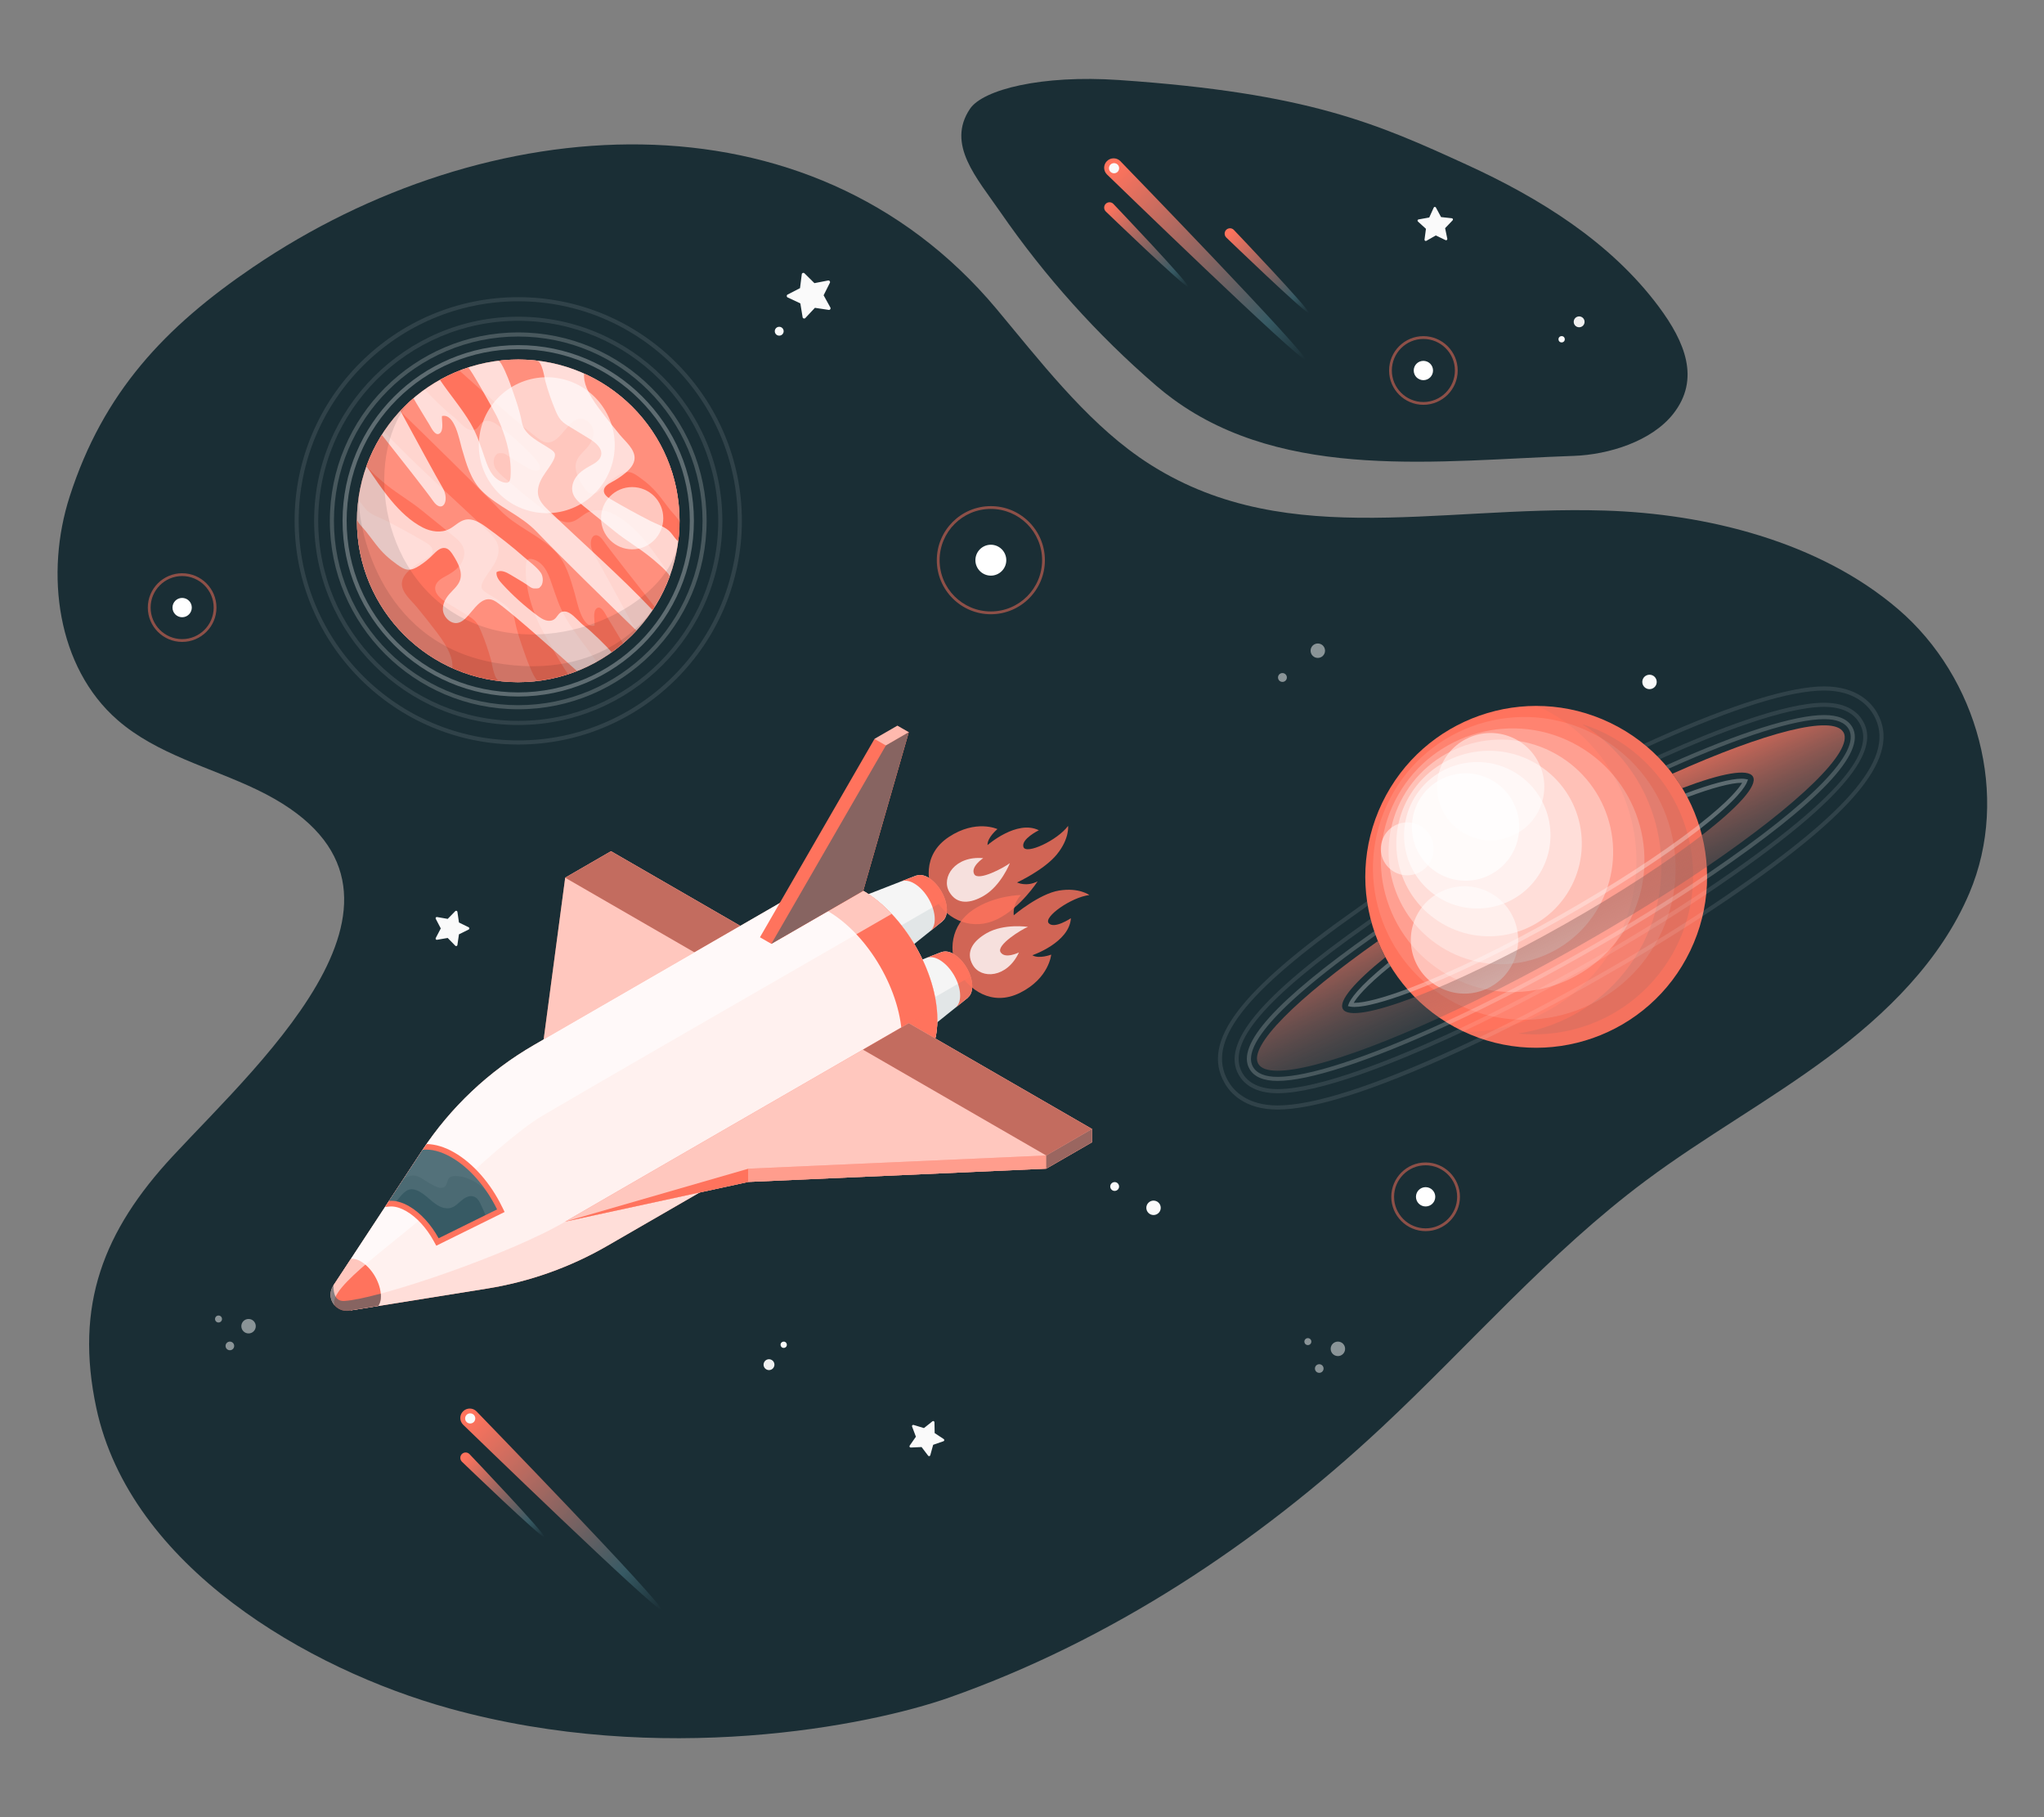 <?xml version="1.0" encoding="UTF-8"?>
<svg id="Layer_2" data-name="Layer 2" xmlns="http://www.w3.org/2000/svg" xmlns:xlink="http://www.w3.org/1999/xlink" viewBox="0 0 540 480">
  <rect x="0" y="0" width="540" height="480" fill="#808080" stroke="none"/>
  <defs>
    <style>
      .cls-1, .cls-2, .cls-3, .cls-4, .cls-5, .cls-6, .cls-7, .cls-8, .cls-9, .cls-10, .cls-11, .cls-12, .cls-13, .cls-14, .cls-15, .cls-16, .cls-17, .cls-18, .cls-19, .cls-20, .cls-21, .cls-22, .cls-23, .cls-24, .cls-25, .cls-26, .cls-27, .cls-28, .cls-29, .cls-30, .cls-31, .cls-32, .cls-33, .cls-34, .cls-35, .cls-36, .cls-37, .cls-38, .cls-39 {
        stroke-width: 0px;
      }

      .cls-1, .cls-4, .cls-14, .cls-16, .cls-17, .cls-29 {
        fill: #375a64;
      }

      .cls-1, .cls-40, .cls-24, .cls-36 {
        opacity: .1;
      }

      .cls-2, .cls-26, .cls-30, .cls-32 {
        fill: #ff735d;
      }

      .cls-41, .cls-8, .cls-17, .cls-30 {
        opacity: .5;
      }

      .cls-3 {
        fill: url(#Degradado_sin_nombre_15-2);
      }

      .cls-5 {
        fill: #e1e1e1;
      }

      .cls-6, .cls-7, .cls-8, .cls-9, .cls-18, .cls-21, .cls-23, .cls-24, .cls-25, .cls-27, .cls-31, .cls-33, .cls-35, .cls-37, .cls-38, .cls-39 {
        fill: #fff;
      }

      .cls-6, .cls-16 {
        opacity: .05;
      }

      .cls-7 {
        opacity: .9;
      }

      .cls-42, .cls-35 {
        opacity: .2;
      }

      .cls-9, .cls-26 {
        opacity: .8;
      }

      .cls-10 {
        fill: #f5f5f5;
      }

      .cls-11 {
        fill: #f0f0f0;
      }

      .cls-12 {
        fill: url(#Degradado_sin_nombre_15-5);
      }

      .cls-13 {
        fill: none;
      }

      .cls-14, .cls-43, .cls-37 {
        opacity: .3;
      }

      .cls-15 {
        fill: #1a2e35;
      }

      .cls-19 {
        fill: url(#Degradado_sin_nombre_15);
      }

      .cls-20 {
        fill: url(#Degradado_sin_nombre_7);
      }

      .cls-21, .cls-29 {
        opacity: .6;
      }

      .cls-22 {
        fill: #fafafa;
      }

      .cls-23 {
        opacity: .23;
      }

      .cls-25 {
        opacity: .7;
      }

      .cls-27 {
        opacity: .58;
      }

      .cls-28 {
        fill: url(#Degradado_sin_nombre_15-4);
      }

      .cls-31 {
        opacity: .47;
      }

      .cls-32 {
        opacity: .15;
      }

      .cls-33 {
        opacity: .12;
      }

      .cls-34 {
        fill: url(#Degradado_sin_nombre_15-3);
      }

      .cls-38 {
        opacity: 0;
      }

      .cls-39 {
        opacity: .35;
      }
    </style>
    <linearGradient id="Degradado_sin_nombre_7" data-name="Degradado sin nombre 7" x1="2408.52" y1="-3822.53" x2="2449.17" y2="-3865.85" gradientTransform="translate(3077.39 3926.7) rotate(-68.17)" gradientUnits="userSpaceOnUse">
      <stop offset="0" stop-color="#375a64" stop-opacity="0"/>
      <stop offset=".26" stop-color="#686062" stop-opacity=".25"/>
      <stop offset=".86" stop-color="#e26f5d" stop-opacity=".86"/>
      <stop offset="1" stop-color="#ff735d"/>
    </linearGradient>
    <linearGradient id="Degradado_sin_nombre_15" data-name="Degradado sin nombre 15" x1="124.14" y1="374.59" x2="174.89" y2="425.34" gradientUnits="userSpaceOnUse">
      <stop offset="0" stop-color="#ff735d"/>
      <stop offset=".8" stop-color="#375a64"/>
      <stop offset="1" stop-color="#375a64" stop-opacity="0"/>
    </linearGradient>
    <linearGradient id="Degradado_sin_nombre_15-2" data-name="Degradado sin nombre 15" x1="122.78" y1="384.83" x2="143.99" y2="406.04" xlink:href="#Degradado_sin_nombre_15"/>
    <linearGradient id="Degradado_sin_nombre_15-3" data-name="Degradado sin nombre 15" x1="294.24" y1="44.35" x2="344.98" y2="95.09" xlink:href="#Degradado_sin_nombre_15"/>
    <linearGradient id="Degradado_sin_nombre_15-4" data-name="Degradado sin nombre 15" x1="324.71" y1="61.46" x2="345.92" y2="82.67" xlink:href="#Degradado_sin_nombre_15"/>
    <linearGradient id="Degradado_sin_nombre_15-5" data-name="Degradado sin nombre 15" x1="292.87" y1="54.59" x2="314.09" y2="75.8" xlink:href="#Degradado_sin_nombre_15"/>
  </defs>
  <g id="Layer_2-2" data-name="Layer 2">
    <g>
      <g>
        <g id="Space">
          <path id="Space-2" data-name="Space" class="cls-15" d="m300.81,120.65c-14.39-10.03-26.54-25.89-37.51-39.01-49.67-59.37-134.9-52.9-196.49-11.05-23.19,15.75-39.51,32.95-48.4,60.55-6.54,20.3-3.42,45.05,12.65,59.06,10.4,9.06,24.41,12.43,36.84,18.4,52.77,25.35,1.57,71.11-22.29,96.82-18.25,19.66-25.98,39.32-20.16,66.51,8.95,41.77,55.82,68.97,93.33,79.36,55.83,15.47,110.81,4.58,132.05-2.91,42.66-15.05,81.32-40.61,114.25-71.39,23.25-21.73,44.19-46.11,69.71-65.13,15.51-11.56,32.51-20.99,48.04-32.52,15.53-11.52,29.89-25.61,37.45-43.42,10.89-25.66,2.17-57.01-18.77-74.97-20.94-17.97-50.84-25.28-77.6-26.09-45.16-1.36-86.72,11.16-123.11-14.2Z"/>
          <path class="cls-15" d="m309.9,105.41c29.82,21.85,70.63,16.21,105.86,15.01,9.23-.32,20.58-3.85,26.29-11.11,7.2-9.16,3.12-18.98-3.84-28.32-12.69-17.03-31.46-28.69-50.77-37.51-23.62-10.8-41.63-18.91-91.78-22.34-20.55-1.41-35.99,2.53-39.4,7.6-6.32,9.41,1.79,18.24,8.08,27.36,11.68,16.91,25.52,32.33,41.08,45.75,1.46,1.26,2.95,2.44,4.48,3.56Z"/>
        </g>
        <g id="Planet">
          <g id="Rings">
            <path class="cls-37" d="m136.91,183.98c-25.59,0-46.41-20.82-46.41-46.41s20.82-46.41,46.41-46.41,46.41,20.82,46.41,46.41-20.82,46.41-46.41,46.41Zm0-91.74c-24.99,0-45.33,20.33-45.33,45.33s20.33,45.33,45.33,45.33,45.33-20.33,45.33-45.33-20.33-45.33-45.33-45.33Z"/>
            <path class="cls-35" d="m136.91,187.35c-27.44,0-49.77-22.33-49.77-49.77s22.33-49.77,49.77-49.77,49.77,22.33,49.77,49.77-22.33,49.77-49.77,49.77Zm0-98.46c-26.85,0-48.69,21.84-48.69,48.69s21.84,48.69,48.69,48.69,48.69-21.84,48.69-48.69-21.84-48.69-48.69-48.69Z"/>
            <path class="cls-24" d="m136.91,191.5c-29.73,0-53.92-24.19-53.92-53.92s24.19-53.92,53.92-53.92,53.92,24.19,53.92,53.92-24.19,53.92-53.92,53.92Zm0-106.76c-29.14,0-52.84,23.7-52.84,52.84s23.7,52.84,52.84,52.84,52.84-23.7,52.84-52.84-23.7-52.84-52.84-52.84Z"/>
            <path class="cls-24" d="m136.91,196.66c-32.58,0-59.08-26.5-59.08-59.08s26.5-59.08,59.08-59.08,59.08,26.5,59.08,59.08-26.5,59.08-59.08,59.08Zm0-117.08c-31.98,0-58,26.02-58,58s26.02,58,58,58,58-26.02,58-58-26.02-58-58-58Z"/>
          </g>
          <g id="Planet-2" data-name="Planet">
            <circle class="cls-2" cx="136.91" cy="137.58" r="42.61"/>
            <circle class="cls-25" cx="136.91" cy="137.58" r="42.61"/>
            <g>
              <path class="cls-2" d="m132.15,112c-.3-.73-.62-1.44-.96-2.13-.6-1.24-7.11-12.93-7.53-12.79-2.6.85-5.09,1.94-7.44,3.25,2.59,3.85,5.84,7.61,8.15,11.58,1.7,2.92,2.71,6.18,3.81,9.37.47,1.36.97,2.73,1.81,3.9.84,1.17,2.08,2.13,3.5,2.32.23.03.47.04.69-.05.51-.21.64-.86.69-1.41.35-4.64-.89-9.64-2.72-14.03Z"/>
              <path class="cls-2" d="m168.13,166.57c-7.22-7.02-20.65-20.14-26.31-26.07-4.28-4.49-10.2-6.53-14.52-10.83-2.96-2.95-4.12-7.2-5.29-11.21-.66-2.25-1.87-9.37-5.25-8.56-.11,1.16.59,3.84-.66,4.63-1.13.71-2.19-1.56-2.6-2.25-.34-.58-4.32-7.05-4.25-7.11-1.22,1.04-2.38,2.15-3.48,3.33,3.75,6.92,9.78,18.02,11.15,20.31,2.02,3.38-.01,7.12-2.52,3.49-1.56-2.26-8.51-11.1-13.54-17.45-1.63,2.59-3,5.35-4.05,8.28,3.95,5.8,8.46,12.93,14.91,16.23,2.15,1.1,4.81,1.48,6.96.39,1.45-.74,2.61-2.09,4.2-2.46,1.99-.46,3.95.77,5.6,1.96,3.42,2.47,6.76,5.08,9.93,7.87,1.43,1.26,3.39,2.62,4.48,4.2.66.95.78,3.04-.29,3.81,0,.4-1.55.33-1.77.28-.61-.16-1.04-.56-1.56-.91-1.42-.95-2.93-1.79-4.39-2.68-1.13-.69-2.57-1.39-3.7-.69-.15,1.17.67,2.22,1.46,3.08,2.85,3.12,6,5.95,9.41,8.45.65.48,1.32.95,2.1,1.18.77.24,1.67.2,2.31-.28.67-.5.98-1.38,1.7-1.8.67-.39,1.55-.26,2.23.13,1.54.88,2.7,2.56,4.17,3.61,1.43,1.02,6.07,5.55,7.03,6.8,2.37-1.69,4.56-3.61,6.54-5.74Z"/>
              <path class="cls-2" d="m136.91,180.19c5.48,0,10.72-1.05,15.54-2.93-7.01-6.31-18.14-16.2-21.48-18.36-2.97-1.92-5.03,1.07-6.78,3.1-.85.99-1.86,2.25-3.22,2.53-1.99.41-3.92-1.66-3.97-3.57-.04-1.5.73-2.91,1.71-4.04,1-1.15,2.27-2.15,2.79-3.59.8-2.24-.51-4.64-1.78-6.66-.51-.81-1.11-1.69-2.04-1.89-1.29-.28-2.4.84-3.33,1.78-1.11,1.12-2.34,2.11-3.67,2.94-.85.53-1.79,1.02-2.79.98-1.09-.04-2.05-.71-2.94-1.34-2.34-1.67-3.88-3.09-5.63-5.34-.87-1.12-1.73-2.24-2.59-3.38-.48-.63-2.41-2.5-2.41-3.25,0,.14-.01.28-.01.42,0,23.53,19.08,42.61,42.61,42.61Z"/>
              <path class="cls-2" d="m154.31,98.68c-.2,2.3.79,5.03,4.07,9.39,1.72,2.29,3.52,4.52,5.33,6.73,1.42,1.73,3.97,3.77,3.94,6.19-.02,1.61-1.22,2.94-2.46,3.97-1.07.88-2.22,1.65-3.44,2.3-1,.54-2.2,1.22-2.22,2.35-.02,1.05.99,1.77,1.9,2.3,3.43,2.01,6.92,3.92,10.46,5.73,1.54.79,3.56,1.41,4.85,2.57.9.81,1.45,1.96,2.4,2.75.37-1.73.39-3.62.39-5.39,0-17.33-10.36-32.24-25.21-38.89Z"/>
              <path class="cls-2" d="m154.07,124.19c.53-.39,1.1-.73,1.67-1.04,1.26-.69,2.73-1.44,3.06-2.84.44-1.88-1.45-3.42-3.1-4.42-1.72-1.05-3.43-2.09-5.15-3.14-.83-.51-1.67-1.02-2.32-1.74-.69-.77-1.12-1.73-1.52-2.68-1.04-2.49-1.93-5.06-2.64-7.66-.26-.96-.8-5.24-2.27-5.41-1.61-.18-3.24-.29-4.89-.29-1.79,0-3.55.12-5.28.34.86-.05,2.83,5.14,3.11,5.92,1.19,3.39,2.49,6.83,3.15,10.4.64,3.47,4.96,5.21,7.69,7.11.39.27.79.56.96,1,.2.53,0,1.12-.24,1.63-.76,1.62-1.95,2.98-2.88,4.51-.93,1.52-1.61,3.34-1.2,5.08.39,1.61,1.64,2.85,2.84,4,9.1,8.71,18.71,17.09,27.33,26.2,1.82-2.74,3.34-5.69,4.49-8.83.31-.84-4.66-4.84-5.31-5.36-2.92-2.33-6.22-4.23-9.15-6.61-2.73-2.21-5.46-4.42-8.19-6.63-1.22-.99-2.5-2.07-2.93-3.57-.41-1.44.06-3.03.95-4.23.5-.68,1.13-1.24,1.81-1.74Z"/>
            </g>
            <g class="cls-42">
              <g>
                <path class="cls-18" d="m141.68,163.15c.3.73.62,1.44.96,2.13.6,1.24,7.11,12.93,7.53,12.79,2.6-.85,5.09-1.94,7.44-3.25-2.59-3.85-5.84-7.61-8.15-11.58-1.7-2.92-2.71-6.18-3.81-9.37-.47-1.36-.97-2.73-1.81-3.9s-2.08-2.13-3.5-2.32c-.23-.03-.47-.04-.69.05-.51.21-.64.86-.69,1.41-.35,4.64.89,9.64,2.72,14.03Z"/>
                <path class="cls-18" d="m105.7,108.58c7.22,7.02,20.65,20.14,26.31,26.07,4.28,4.49,10.2,6.53,14.52,10.83,2.96,2.95,4.12,7.2,5.29,11.21.66,2.25,1.87,9.37,5.25,8.56.11-1.16-.59-3.84.66-4.63,1.13-.71,2.19,1.56,2.6,2.25.34.58,4.32,7.05,4.25,7.11,1.22-1.04,2.38-2.15,3.48-3.33-3.75-6.92-9.78-18.02-11.15-20.31-2.02-3.38.01-7.12,2.52-3.49,1.56,2.26,8.51,11.1,13.54,17.45,1.63-2.59,3-5.35,4.05-8.28-3.95-5.8-8.46-12.93-14.91-16.23-2.15-1.1-4.81-1.48-6.96-.39-1.45.74-2.61,2.09-4.2,2.46-1.99.46-3.95-.77-5.6-1.96-3.42-2.47-6.76-5.08-9.93-7.87-1.43-1.26-3.39-2.62-4.48-4.2-.66-.95-.78-3.04.29-3.81,0-.4,1.55-.33,1.77-.28.61.16,1.04.56,1.56.91,1.42.95,2.93,1.79,4.39,2.68,1.13.69,2.57,1.39,3.7.69.15-1.17-.67-2.22-1.46-3.08-2.85-3.12-6-5.95-9.41-8.45-.65-.48-1.32-.95-2.1-1.18-.77-.24-1.67-.2-2.31.28-.67.5-.98,1.38-1.7,1.8-.67.39-1.55.26-2.23-.13-1.54-.88-2.7-2.56-4.17-3.61-1.43-1.02-6.07-5.55-7.03-6.8-2.37,1.69-4.56,3.61-6.54,5.74Z"/>
                <path class="cls-18" d="m136.91,94.97c-5.48,0-10.72,1.05-15.54,2.93,7.01,6.31,18.14,16.2,21.48,18.36,2.97,1.92,5.03-1.07,6.78-3.1.85-.99,1.86-2.25,3.22-2.53,1.99-.41,3.92,1.66,3.97,3.57.04,1.5-.73,2.91-1.71,4.04-1,1.15-2.27,2.15-2.79,3.59-.8,2.24.51,4.64,1.78,6.66.51.81,1.11,1.69,2.04,1.89,1.29.28,2.4-.84,3.33-1.78,1.11-1.12,2.34-2.11,3.67-2.94.85-.53,1.79-1.02,2.79-.98,1.09.04,2.05.71,2.94,1.34,2.34,1.67,3.88,3.09,5.63,5.34.87,1.12,1.73,2.24,2.59,3.38.48.63,2.41,2.5,2.41,3.25,0-.14.01-.28.01-.42,0-23.53-19.08-42.61-42.61-42.61Z"/>
                <path class="cls-18" d="m119.51,176.47c.2-2.3-.79-5.03-4.07-9.39-1.72-2.29-3.52-4.52-5.33-6.73-1.42-1.73-3.97-3.77-3.94-6.19.02-1.61,1.22-2.94,2.46-3.97,1.07-.88,2.22-1.65,3.44-2.3,1-.54,2.2-1.22,2.22-2.35.02-1.05-.99-1.77-1.9-2.3-3.43-2.01-6.92-3.92-10.46-5.73-1.54-.79-3.56-1.41-4.85-2.57-.9-.81-1.45-1.96-2.4-2.75-.37,1.73-.39,3.62-.39,5.39,0,17.33,10.36,32.24,25.21,38.89Z"/>
                <path class="cls-18" d="m119.76,150.96c-.53.39-1.1.73-1.67,1.04-1.26.69-2.73,1.44-3.06,2.84-.44,1.88,1.45,3.42,3.1,4.42,1.72,1.05,3.43,2.09,5.15,3.14.83.51,1.67,1.02,2.32,1.74.69.77,1.12,1.73,1.52,2.68,1.04,2.49,1.93,5.06,2.64,7.66.26.96.8,5.24,2.27,5.41,1.61.18,3.24.29,4.89.29,1.79,0,3.55-.12,5.27-.34-.86.05-2.83-5.14-3.11-5.92-1.19-3.39-2.49-6.83-3.15-10.4-.64-3.47-4.96-5.21-7.69-7.11-.39-.27-.79-.56-.96-1-.2-.53,0-1.12.24-1.63.76-1.62,1.95-2.98,2.88-4.51.93-1.52,1.61-3.34,1.2-5.08-.39-1.61-1.64-2.85-2.84-4-9.1-8.71-18.71-17.09-27.33-26.2-1.82,2.74-3.34,5.69-4.49,8.83-.31.84,4.66,4.84,5.31,5.36,2.92,2.33,6.22,4.23,9.15,6.61,2.73,2.21,5.46,4.42,8.19,6.63,1.22.99,2.5,2.07,2.93,3.57.41,1.44-.06,3.03-.95,4.23-.5.68-1.13,1.24-1.81,1.74Z"/>
              </g>
            </g>
            <path class="cls-36" d="m179.04,143.98c-3.15,15.74-31.56,30.2-54.33,20.45-24.21-10.37-28.77-43.11-16.92-57.95v-.02c-8.31,7.78-13.5,18.84-13.5,31.11,0,23.53,19.08,42.61,42.61,42.61,21.36,0,39.04-15.71,42.13-36.21Z"/>
            <circle class="cls-21" cx="144.45" cy="117.59" r="17.95" transform="translate(5.24 241.34) rotate(-80.78)"/>
            <circle class="cls-21" cx="167.01" cy="136.88" r="8.22"/>
            <path class="cls-36" d="m94.3,137.58c0,23.53,19.08,42.61,42.61,42.61,15.31,0,28.74-8.08,36.25-20.2-.96,1.5-13.01,20.46-42.8,15.01-31.01-5.68-36.05-37.4-35.53-44.09-.34,2.18-.52,4.41-.52,6.68Z"/>
          </g>
        </g>
        <g>
          <g>
            <circle class="cls-2" cx="405.83" cy="231.59" r="45.14" transform="translate(21.45 497.27) rotate(-64.36)"/>
            <g>
              <circle class="cls-38" cx="405.83" cy="231.59" r="45.14" transform="translate(21.45 497.27) rotate(-64.36)"/>
              <circle class="cls-33" cx="402.73" cy="229.4" r="39.98" transform="translate(13.44 480.95) rotate(-62.54)"/>
              <circle class="cls-23" cx="399.62" cy="227.22" r="34.82" transform="translate(4.3 461.84) rotate(-60.31)"/>
              <circle class="cls-39" cx="396.51" cy="225.03" r="29.66" transform="translate(-6.02 439.09) rotate(-57.58)"/>
              <circle class="cls-31" cx="393.4" cy="222.84" r="24.5" transform="translate(-17.4 411.68) rotate(-54.22)"/>
              <circle class="cls-27" cx="390.29" cy="220.65" r="19.34" transform="translate(-29.32 378.59) rotate(-50.11)"/>
              <path class="cls-25" d="m381.92,231.62c-7.27-2.91-10.8-11.16-7.89-18.43,2.91-7.27,11.16-10.8,18.43-7.89,7.27,2.91,10.8,11.16,7.89,18.43-2.91,7.27-11.16,10.8-18.43,7.89Z"/>
            </g>
            <path class="cls-16" d="m447.73,248.38c-9.27,23.14-35.54,34.39-58.68,25.12-.73-.29-1.45-.6-2.15-.93,18.01.11,35.09-10.64,42.19-28.37,8.98-22.41-1.29-47.76-22.97-57.76,5.5.03,11.08,1.08,16.5,3.25,23.14,9.27,34.39,35.54,25.12,58.68Z"/>
            <path class="cls-1" d="m433.04,199.78c17.4,15.29,19.11,41.79,3.83,59.18-9.31,10.59-22.77,15.37-35.79,14.04,10.02-1.5,19.57-6.42,26.77-14.62,16.22-18.46,14.4-46.56-4.06-62.78-1.85-1.62-3.79-3.06-5.81-4.32,5.4,1.7,10.54,4.52,15.06,8.49Z"/>
            <path class="cls-8" d="m381.63,261.44c-7.27-2.91-10.8-11.16-7.89-18.43,2.91-7.27,11.16-10.8,18.43-7.89,7.27,2.91,10.8,11.16,7.89,18.43-2.91,7.27-11.16,10.8-18.43,7.89Z"/>
            <path class="cls-8" d="m388.54,220.96c-7.27-2.91-10.8-11.16-7.89-18.43,2.91-7.27,11.16-10.8,18.43-7.89,7.27,2.91,10.8,11.16,7.89,18.43-2.91,7.27-11.16,10.8-18.43,7.89Z"/>
            <path class="cls-8" d="m369.18,230.71c-3.58-1.44-5.32-5.5-3.89-9.09,1.44-3.58,5.5-5.32,9.09-3.89,3.58,1.44,5.32,5.5,3.89,9.09-1.44,3.58-5.5,5.32-9.09,3.89Z"/>
          </g>
          <g>
            <g class="cls-40">
              <path class="cls-18" d="m495.95,188.35c-1.49-2.64-5.29-7.04-14.03-7.04s-23.98,4.6-44.27,13.69l-2.45,1.1c-.31.13-.64.27-.95.41.31.25.63.5.93.78.15-.06.3-.13.45-.19l2.46-1.11c20.15-9.02,34.9-13.59,43.83-13.59,8.19,0,11.72,4.07,13.09,6.49,6.05,10.67-5.6,24.92-38.94,47.65-1.96,1.34-3.95,2.68-6,4.01-8.88,5.83-18.47,11.68-28.6,17.4-10.38,5.89-20.92,11.41-30.83,16.15-2.21,1.06-4.4,2.09-6.54,3.06-21.53,9.85-37.2,14.84-46.58,14.84-8.2,0-11.72-4.07-13.09-6.49-5.83-10.3,4.11-23.17,34.29-44.43l2.21-1.56c.13-.1.27-.19.4-.29-.08-.39-.13-.78-.18-1.18-.28.19-.56.39-.84.59l-2.2,1.56c-30.76,21.65-40.78,34.94-34.61,45.84,1.48,2.64,5.29,7.04,14.03,7.04,9.54,0,25.37-5.02,47.04-14.94,2.46-1.12,4.98-2.31,7.54-3.54,9.64-4.65,19.85-10,29.91-15.71,9.8-5.55,19.09-11.19,27.73-16.84,2.37-1.54,4.68-3.09,6.94-4.62,33.91-23.12,45.64-37.8,39.26-49.07Z"/>
            </g>
            <g class="cls-40">
              <path class="cls-18" d="m454.25,233.86c-1.16.79-2.32,1.57-3.5,2.36-9.5,6.33-19.86,12.69-30.87,18.93-11.25,6.36-22.67,12.31-33.27,17.29-1.3.62-2.58,1.21-3.85,1.79-14.51,6.63-34.13,14.54-45.23,14.54-6.22,0-9.02-2.64-10.27-4.85-4.68-8.26,5.61-20.66,33.34-40.18l1.48-1.05c.09.37.19.73.3,1.1l-1.16.82c-27.18,19.14-37.37,31.1-33.03,38.77,1.11,1.96,3.63,4.3,9.33,4.3,10.91,0,30.38-7.85,44.79-14.44,1-.46,2.02-.93,3.05-1.42,10.79-5.06,22.48-11.11,33.99-17.62,11.26-6.38,21.84-12.89,31.51-19.36h0c.94-.63,1.86-1.25,2.78-1.88,39.68-27.05,40.47-36.89,37.61-41.95-1.11-1.96-3.63-4.3-9.33-4.3-10.37,0-28.6,7.18-42.06,13.21l-1.29.58c-.27-.28-.53-.56-.81-.83l1.65-.73c13.56-6.07,31.95-13.31,42.5-13.31,6.22,0,9.02,2.64,10.27,4.85,3.07,5.42,2.48,15.82-37.94,43.38Z"/>
            </g>
            <g class="cls-42">
              <path class="cls-18" d="m452.42,231.18c-.48.32-.96.66-1.45.98-9.98,6.74-20.97,13.52-32.69,20.15-11.98,6.78-24.13,13.07-35.28,18.24-.53.24-1.06.49-1.58.72-20.09,9.18-35.68,14.25-43.89,14.25-3.74,0-6.26-1.08-7.45-3.21-3.58-6.31,7.02-18.06,32.39-35.93l.58-.41c.12.36.24.7.38,1.05h0s-.35.25-.35.25c-30.49,21.48-34.27,30.62-32.06,34.52.99,1.76,3.19,2.66,6.51,2.66,8.06,0,23.49-5.02,43.44-14.15.3-.14.62-.28.92-.42,11.3-5.21,23.69-11.58,35.87-18.5,11.93-6.76,23.1-13.66,33.22-20.52.28-.19.56-.38.84-.57,26.95-18.38,39.96-31.76,36.61-37.67-.99-1.76-3.19-2.66-6.51-2.66-7.65,0-22.11,4.59-40.74,12.93l-.37.16c-.24-.29-.48-.57-.71-.85l.65-.29c18.75-8.41,33.38-13.03,41.17-13.03,3.74,0,6.25,1.08,7.45,3.21,3.77,6.65-8.65,19.81-36.95,39.1Z"/>
            </g>
            <g class="cls-43">
              <path class="cls-18" d="m461.8,205.89l-.22.59c-.43,1.18-2.51,4.72-12.43,12.45-.17.13-.35.27-.53.41-9.22,7.13-21.94,15.38-35.84,23.26-14.5,8.21-28.55,15.05-39.59,19.25-.22.09-.43.16-.65.25-6.67,2.5-11.88,3.88-14.75,3.88-.42,0-.79-.03-1.08-.09l-.62-.13.22-.59c.39-1.04,2.17-4.18,10.49-10.91.17.32.36.64.55.95-6.7,5.42-8.96,8.37-9.71,9.69h.15c2.7,0,7.64-1.3,13.98-3.66.33-.13.68-.26,1.03-.39,10.99-4.19,25-11.01,39.44-19.19,13.86-7.85,26.54-16.08,35.72-23.17.29-.23.57-.44.85-.66,8.04-6.3,10.62-9.64,11.44-11.06h-.15c-2.73,0-7.81,1.35-14.34,3.8-.16-.32-.33-.65-.52-.96,6.7-2.53,11.97-3.92,14.85-3.92.42,0,.78.03,1.07.09l.63.12Z"/>
            </g>
            <path class="cls-38" d="m450.98,230.86c.01.43.01.86,0,1.31,0,.89-.04,1.77-.11,2.67h0c-.03.46-.08.92-.12,1.38-.15,1.45-.37,2.9-.67,4.33-.1.5-.21,1-.32,1.5-.51,2.13-1.18,4.25-2.02,6.33-8.86,22.13-33.27,33.38-55.63,26.22-.49-.16-.97-.32-1.46-.5-.54-.19-1.07-.39-1.6-.6-.83-.33-1.64-.69-2.44-1.07-.42-.19-.83-.39-1.24-.6-.81-.4-1.6-.83-2.37-1.27-.38-.23-.75-.45-1.11-.68-3.5-2.18-6.63-4.81-9.34-7.77-.26-.28-.51-.57-.77-.86.33-.13.68-.26,1.03-.39,10.99-4.19,25-11.01,39.44-19.19,13.86-7.85,26.54-16.08,35.72-23.17.29-.23.57-.44.85-.66.13.37.24.73.33,1.1,1.15,3.85,1.76,7.85,1.83,11.93Z"/>
          </g>
          <path class="cls-20" d="m487.02,193.41c2.83,4.99-12.05,19.13-36.12,35.54-9.94,6.78-21.46,13.94-33.95,21.02-12.93,7.32-25.42,13.71-36.66,18.85-25.85,11.82-45.09,17.09-47.87,12.17-2.64-4.67,10.22-17.34,31.59-32.39.59,1.44,1.25,2.86,1.99,4.24-8.1,6.52-12.44,11.55-11.23,13.69,1.27,2.25,8.43.88,18.99-3.15,10.66-4.06,24.78-10.85,39.81-19.36,14.46-8.19,27.11-16.49,36.03-23.39,9.55-7.37,14.83-13.14,13.51-15.48-1.26-2.22-8.3-.91-18.7,3.04-.8-1.31-1.66-2.59-2.58-3.81,24.5-10.96,42.49-15.69,45.18-10.95Z"/>
        </g>
        <g id="Rocket">
          <g>
            <g>
              <path class="cls-10" d="m256.86,260.55c0-3.16-2.22-6.99-4.95-8.57-1.19-.69-2.26-.8-3.12-.49l-.02-.03-21.44,8.34,10.51,18.07,17.89-14.35-.02-.03c.7-.58,1.13-1.57,1.13-2.94Z"/>
              <path class="cls-2" d="m244.99,252.94c.9-.25,1.99-.1,3.2.6,3.02,1.74,5.47,5.98,5.47,9.47,0,1.37-.41,2.38-1.06,3.04l1.74-1.4,1.39-1.16c.7-.58,1.13-1.57,1.13-2.94,0-3.16-2.22-6.99-4.95-8.57-1.19-.69-2.26-.8-3.12-.49l-1.82.67-1.99.77Z"/>
              <path class="cls-1" d="m256.41,257.95l-22.57,13.03,4.01,6.89,17.89-14.35-.02-.03c.7-.58,1.13-1.57,1.13-2.94,0-.84-.16-1.72-.44-2.6Z"/>
              <path class="cls-5" d="m232.12,260.55c4.1,2.37,7.42,8.12,7.42,12.85s-3.32,6.65-7.42,4.28c-4.1-2.37-7.42-8.12-7.42-12.85s3.32-6.65,7.42-4.28Z"/>
            </g>
            <g>
              <path class="cls-10" d="m250.16,240.35c0-3.16-2.22-6.99-4.95-8.57-1.19-.69-2.26-.8-3.12-.49l-.02-.03-21.43,8.34,10.51,18.07,17.89-14.35-.02-.03c.7-.58,1.13-1.57,1.13-2.94Z"/>
              <path class="cls-2" d="m238.28,232.74c.9-.25,1.99-.1,3.2.6,3.02,1.74,5.47,5.98,5.47,9.47,0,1.37-.41,2.38-1.06,3.04l1.74-1.4,1.39-1.16c.7-.58,1.13-1.57,1.13-2.94,0-3.16-2.22-6.99-4.95-8.57-1.19-.69-2.26-.8-3.12-.49l-1.82.67-1.99.77Z"/>
              <path class="cls-1" d="m249.71,237.75l-22.57,13.03,4.01,6.89,17.89-14.35-.02-.03c.7-.58,1.13-1.57,1.13-2.94,0-.84-.16-1.72-.44-2.6Z"/>
              <path class="cls-5" d="m225.42,240.36c4.1,2.37,7.42,8.12,7.42,12.85s-3.32,6.65-7.42,4.28c-4.1-2.37-7.42-8.12-7.42-12.85s3.32-6.65,7.42-4.28Z"/>
            </g>
            <g>
              <polygon class="cls-2" points="119.07 305.21 143.27 277.26 149.32 231.84 161.42 224.85 209.83 252.8 119.07 305.21"/>
              <polygon class="cls-21" points="119.07 305.21 143.27 277.26 149.32 231.84 161.42 224.85 209.83 252.8 119.07 305.21"/>
              <polygon class="cls-2" points="161.42 224.85 149.32 231.84 197.73 259.79 209.83 252.8 161.42 224.85"/>
              <polygon class="cls-14" points="161.42 224.85 149.32 231.84 197.73 259.79 209.83 252.8 161.42 224.85"/>
            </g>
            <g>
              <path class="cls-2" d="m227.99,235.26c-4.23-2.44-8.15-3.16-11.37-2.38-.83.19-1.61.49-2.32.89l-.48.27-72.7,41.98c-11.94,6.89-22.1,16.48-29.67,28l-23.37,35.55,4.66,6.56,35.93-5.76c11.18-1.79,21.95-5.62,31.75-11.28l81.73-47.19c2.86-1.77,4.78-5.11,5.33-9.74.1-.89.16-1.83.16-2.83,0-12.54-8.8-27.8-19.66-34.07Z"/>
              <path class="cls-7" d="m227.99,235.26c-4.23-2.44-8.15-3.16-11.37-2.38-.83.19-1.61.49-2.32.89l-.48.27-72.7,41.98c-11.94,6.89-22.1,16.48-29.67,28l-23.37,35.55,4.66,6.56,35.93-5.76c11.18-1.79,21.95-5.62,31.75-11.28l81.73-47.19c2.86-1.77,4.78-5.11,5.33-9.74.1-.89.16-1.83.16-2.83,0-12.54-8.8-27.8-19.66-34.07Z"/>
              <path class="cls-2" d="m232.81,287.27c2.86-1.77,4.78-5.11,5.33-9.74.1-.89.16-1.83.16-2.83,0-12.54-8.8-27.8-19.66-34.07-4.23-2.44-8.15-3.16-11.37-2.38-.83.19-1.61.49-2.32.89l9.34-5.37c.71-.4,1.49-.7,2.32-.89,3.22-.77,7.14-.06,11.37,2.38,10.86,6.27,19.66,21.53,19.66,34.07,0,1-.06,1.94-.16,2.83-.55,4.63-2.47,7.97-5.33,9.74l-9.34,5.37Z"/>
              <path class="cls-2" d="m95.36,333.21c-.95-.55-1.86-.77-2.64-.7l-2.64,4.01-2.01,3.05h0c-.46.69-.73,1.51-.73,2.39,0,2.38,1.93,4.3,4.3,4.3.37,0,.73-.06,1.07-.15h0s3.07-.48,3.07-.48l4.14-.67c.34-.48.57-1.1.66-1.85.03-.24.04-.49.04-.76,0-3.37-2.37-7.46-5.29-9.15Z"/>
              <path class="cls-21" d="m143.27,294.73c10.62-6.28,61.93-35.85,92.3-53.33-2.33-2.48-4.9-4.58-7.59-6.14-4.23-2.44-8.15-3.16-11.37-2.38-.83.19-1.61.49-2.32.89l-.48.27-72.7,41.98c-11.94,6.89-22.1,16.48-29.67,28l-22.55,34.3-.83,1.25h0c-.46.69-.73,1.51-.73,2.39,0,1.1.42,2.09,1.1,2.85-2.14-4.66,17.04-17.17,27.67-27.2,10.63-10.03,21.18-19.34,27.15-22.87Z"/>
              <path class="cls-2" d="m132.65,318.8c-3.05-6.27-7.65-11.5-12.63-14.37-2.48-1.44-5-2.2-7.29-2.24-.43.61-.87,1.21-1.28,1.83l-9.72,14.79,1.18-.11c.15-.01.3-.02.45-.02,1.2,0,2.57.43,3.97,1.24,2.72,1.57,5.36,4.44,7.24,7.88l.69,1.25,18.05-8.91-.65-1.33Z"/>
              <path class="cls-4" d="m119.28,305.72c-2.75-1.59-5.38-2.24-7.61-2.02l-8.9,13.51c1.56-.15,3.39.3,5.3,1.41,3.09,1.78,5.86,4.91,7.81,8.46l15.44-7.62c-2.8-5.74-7.14-10.91-12.03-13.73Z"/>
              <path class="cls-24" d="m119.28,305.72c-2.75-1.59-5.38-2.24-7.61-2.02l-8.9,13.51c.6-.06,1.26,0,1.93.13,1.22-1.37,2.46-3.55,4.56-3.16,2.43.45,4.27,2.92,6.3,4.16,1.07.66,2.38,1.05,3.58.7,1.09-.33,1.91-1.21,2.78-1.94.87-.74,2-1.38,3.11-1.08,1.21.32,1.69,1.49,2.16,2.51.11.24,1.14,2.4,1.03,2.46.02,0,3.1-1.53,3.1-1.53-2.8-5.74-7.14-10.91-12.03-13.73Z"/>
              <path class="cls-6" d="m111.63,311.4s.05.04.08.05c.98.65,2,1.25,3.05,1.79.88.45,2.05.84,2.78.17.7-.64.57-1.93,1.35-2.47.31-.21.71-.26,1.08-.28,3.35-.17,7.1,1.99,9.02,4.69-2.64-4.04-6.02-7.51-9.71-9.64-2.75-1.59-5.38-2.24-7.61-2.02l-5.22,7.92c1.91-1.41,3.25-1.48,5.18-.22Z"/>
              <path class="cls-32" d="m247.49,272.16c.1-.89.16-1.83.16-2.83,0-1.09-.09-2.2-.22-3.32-25.25,14.52-86.84,49.97-98.11,56.67-14.25,8.47-49.31,20.48-58.35,20.96-2.15.12-2.92-1.54-2.87-4.12l-.03.05h0c-.46.69-.73,1.51-.73,2.39,0,2.38,1.93,4.3,4.3,4.3.37,0,.73-.06,1.07-.15h0s35.93-5.75,35.93-5.75c11.18-1.79,21.95-5.62,31.75-11.28l81.73-47.19c2.86-1.77,4.78-5.11,5.33-9.74Z"/>
              <path class="cls-29" d="m92.73,346.11h0s3.07-.48,3.07-.48l4.14-.67c.34-.48.57-1.1.66-1.85.03-.24.04-.49.04-.76,0-.21-.04-.43-.05-.65-4.18,1.12-7.57,1.83-9.62,1.94-2.15.12-2.92-1.54-2.87-4.12l-.03.05h0c-.46.69-.72,1.51-.72,2.39,0,2.38,1.93,4.3,4.3,4.3.34,0,.66-.06.98-.13.03,0,.06-.01.09-.02Z"/>
            </g>
            <g>
              <polygon class="cls-2" points="288.5 298.22 240.09 270.27 149.32 322.68 149.32 322.68 197.73 312.2 276.4 308.7 288.5 301.72 288.5 298.22"/>
              <polygon class="cls-21" points="288.5 298.22 240.09 270.27 149.32 322.68 149.32 322.68 197.73 312.2 276.4 308.7 288.5 301.72 288.5 298.22"/>
              <polygon class="cls-2" points="197.73 312.2 197.73 308.7 149.32 322.68 149.32 322.68 197.73 312.2"/>
              <polygon class="cls-2" points="197.73 308.7 276.4 305.21 276.4 308.7 197.73 312.2 197.73 308.7"/>
              <polygon class="cls-37" points="197.73 308.7 276.4 305.21 276.4 308.7 197.73 312.2 197.73 308.7"/>
              <polygon class="cls-2" points="227.99 277.26 276.4 305.21 288.5 298.22 240.09 270.27 227.99 277.26"/>
              <polygon class="cls-14" points="227.99 277.26 276.4 305.21 288.5 298.22 240.09 270.27 227.99 277.26"/>
              <polygon class="cls-2" points="288.5 298.22 276.4 305.21 276.4 308.7 288.5 301.72 288.5 298.22"/>
              <polygon class="cls-17" points="288.5 298.22 276.4 305.21 276.4 308.7 288.5 301.72 288.5 298.22"/>
            </g>
            <g>
              <polygon class="cls-2" points="237.08 191.69 231.03 195.18 200.77 247.58 203.78 249.31 228.05 235.3 240.09 193.41 237.08 191.69"/>
              <polygon class="cls-2" points="203.78 249.31 228.05 235.3 240.09 193.41 234.04 196.91 203.78 249.31"/>
              <polygon class="cls-8" points="231.03 195.18 234.04 196.91 240.09 193.41 237.08 191.69 231.03 195.18"/>
              <polygon class="cls-29" points="234.04 196.91 203.78 249.31 228.05 235.3 240.09 193.41 234.04 196.91"/>
            </g>
          </g>
          <g>
            <path class="cls-26" d="m247.26,237.66c-2.41-4.17-3.72-11.87,3.43-16.59,7.15-4.72,12.82-2.07,12.82-2.07,0,0-2.7,2.2-2.62,4.23,0,0,7.75-6.8,13.56-3.92,0,0-4.75,2.33-4.07,4.42.68,2.09,8.94-1.73,11.8-5.57,0,0,.41,3.36-2.95,7.5-3.36,4.14-10.54,7.44-10.54,7.44,0,0,2.48,1.23,5.44-.3,0,0-4.51,7.04-10.76,10.05-6.24,3.01-12.89.41-16.12-5.18Z"/>
            <path class="cls-9" d="m250.78,235.57c-2.21-3.84,1.54-9.57,8.97-8.89,0,0-3.43,2.27-2.37,4.23,1.05,1.96,8.01-1.8,9.42-2.92,0,0-2.35,6-6.95,8.66-3.3,1.91-6.99,2.53-9.07-1.07Z"/>
          </g>
          <g>
            <path class="cls-26" d="m253.43,256.91c2.41,4.17,8.42,9.15,16.08,5.32,7.66-3.83,8.2-10.07,8.2-10.07,0,0-3.25,1.23-4.97.16,0,0,9.76-3.31,10.18-9.78,0,0-4.39,2.95-5.86,1.32-1.47-1.63,5.97-6.87,10.73-7.44,0,0-2.71-2.03-7.98-1.19-5.27.84-11.99,6.54-11.99,6.54,0,0-.44-2.83,1.89-5.35,0,0-6.97.04-12.71,3.94-5.73,3.9-6.8,10.96-3.57,16.55Z"/>
            <path class="cls-9" d="m257,254.9c2.22,3.83,9.06,3.45,12.19-3.32,0,0-3.68,1.83-4.85-.06-1.17-1.89,5.56-6.04,7.24-6.69,0,0-6.37-.97-10.97,1.69-3.3,1.91-5.69,4.79-3.61,8.39Z"/>
          </g>
        </g>
        <g>
          <path class="cls-30" d="m376.63,325.2c-5,0-9.07-4.07-9.07-9.07s4.07-9.07,9.07-9.07,9.07,4.07,9.07,9.07-4.07,9.07-9.07,9.07Zm0-17.4c-4.59,0-8.33,3.74-8.33,8.33s3.74,8.33,8.33,8.33,8.33-3.74,8.33-8.33-3.74-8.33-8.33-8.33Z"/>
          <path class="cls-18" d="m379.18,316.13c0,1.41-1.14,2.55-2.55,2.55s-2.55-1.14-2.55-2.55,1.14-2.55,2.55-2.55,2.55,1.14,2.55,2.55Z"/>
        </g>
        <g>
          <path class="cls-30" d="m261.77,162.25c-7.87,0-14.28-6.4-14.28-14.28s6.4-14.28,14.28-14.28,14.28,6.41,14.28,14.28-6.4,14.28-14.28,14.28Zm0-27.82c-7.47,0-13.54,6.07-13.54,13.54s6.07,13.54,13.54,13.54,13.54-6.07,13.54-13.54-6.08-13.54-13.54-13.54Z"/>
          <path class="cls-18" d="m265.85,147.97c0,2.25-1.83,4.08-4.08,4.08s-4.08-1.83-4.08-4.08,1.83-4.08,4.08-4.08,4.08,1.83,4.08,4.08Z"/>
        </g>
        <g>
          <path class="cls-30" d="m376.04,106.93c-5,0-9.06-4.07-9.06-9.07s4.07-9.07,9.06-9.07,9.07,4.07,9.07,9.07-4.07,9.07-9.07,9.07Zm0-17.4c-4.59,0-8.33,3.74-8.33,8.33s3.74,8.33,8.33,8.33,8.33-3.74,8.33-8.33-3.74-8.33-8.33-8.33Z"/>
          <path class="cls-18" d="m378.59,97.87c0,1.41-1.14,2.55-2.55,2.55s-2.55-1.14-2.55-2.55,1.14-2.55,2.55-2.55,2.55,1.14,2.55,2.55Z"/>
        </g>
        <g>
          <path class="cls-30" d="m48.12,169.56c-5,0-9.07-4.07-9.07-9.07s4.07-9.07,9.07-9.07,9.07,4.07,9.07,9.07-4.07,9.07-9.07,9.07Zm0-17.4c-4.59,0-8.33,3.74-8.33,8.33s3.74,8.33,8.33,8.33,8.33-3.74,8.33-8.33-3.74-8.33-8.33-8.33Z"/>
          <path class="cls-18" d="m50.67,160.49c0,1.41-1.14,2.55-2.55,2.55s-2.55-1.14-2.55-2.55,1.14-2.55,2.55-2.55,2.55,1.14,2.55,2.55Z"/>
        </g>
        <g id="Stars">
          <g>
            <path class="cls-11" d="m416.29,86.13c-.62-.5-.71-1.4-.22-2.02.5-.62,1.4-.71,2.02-.22.62.5.71,1.4.22,2.02-.5.62-1.4.71-2.02.22Z"/>
            <path class="cls-22" d="m412.04,90.27c-.36-.29-.42-.82-.13-1.18.29-.36.82-.42,1.18-.13.36.29.42.82.13,1.18-.29.36-.82.42-1.18.13Z"/>
          </g>
          <g>
            <path class="cls-22" d="m295.29,312.57c.46.45.48,1.19.03,1.65-.45.46-1.19.48-1.65.03-.46-.45-.48-1.19-.03-1.65.45-.46,1.19-.48,1.65-.03Z"/>
            <path class="cls-22" d="m306.07,317.67c.76.73.78,1.94.05,2.69-.73.76-1.94.78-2.69.05-.76-.73-.78-1.94-.05-2.69.73-.76,1.94-.78,2.69-.05Z"/>
          </g>
          <g class="cls-41">
            <path class="cls-22" d="m338.37,177.87c.6-.24,1.28.05,1.52.65.24.6-.05,1.28-.65,1.52-.6.24-1.28-.05-1.52-.65-.24-.6.05-1.28.65-1.52Z"/>
            <path class="cls-22" d="m347.44,170.11c.98-.39,2.09.08,2.48,1.06s-.08,2.09-1.06,2.48-2.09-.08-2.48-1.06c-.39-.98.08-2.09,1.06-2.48Z"/>
          </g>
          <g class="cls-41">
            <path class="cls-22" d="m355.36,356.29c0,1.05-.85,1.91-1.9,1.91s-1.91-.85-1.91-1.91.85-1.91,1.91-1.91,1.9.85,1.9,1.91Z"/>
            <path class="cls-22" d="m349.67,361.49c0,.63-.51,1.14-1.14,1.14s-1.14-.51-1.14-1.14.51-1.14,1.14-1.14,1.14.51,1.14,1.14Z"/>
            <path class="cls-22" d="m346.44,354.38c0,.51-.41.92-.92.92s-.92-.41-.92-.92.41-.92.92-.92.92.41.92.92Z"/>
          </g>
          <g class="cls-41">
            <path class="cls-22" d="m67.57,350.31c0,1.05-.85,1.91-1.9,1.91s-1.91-.85-1.91-1.91.85-1.91,1.91-1.91,1.9.85,1.9,1.91Z"/>
            <path class="cls-22" d="m61.87,355.52c0,.63-.51,1.14-1.14,1.14s-1.14-.51-1.14-1.14.51-1.14,1.14-1.14,1.14.51,1.14,1.14Z"/>
            <path class="cls-22" d="m58.65,348.41c0,.51-.41.92-.92.92s-.92-.41-.92-.92.41-.92.92-.92.92.41.92.92Z"/>
          </g>
          <g>
            <path class="cls-22" d="m207.03,87.49c0,.65-.52,1.17-1.17,1.17s-1.17-.52-1.17-1.17.52-1.17,1.17-1.17,1.17.52,1.17,1.17Z"/>
            <path class="cls-22" d="m212.53,72.19l2.63,2.6,3.63-.7c.34-.07.61.29.46.6l-1.66,3.31,1.79,3.24c.17.31-.09.67-.43.62l-3.66-.55-2.53,2.7c-.24.26-.67.13-.72-.22l-.6-3.65-3.35-1.57c-.32-.15-.33-.6-.02-.76l3.29-1.7.46-3.67c.04-.35.47-.49.71-.25Z"/>
          </g>
          <path class="cls-22" d="m120.84,240.84l.41,2.83,2.57,1.27c.24.12.24.47,0,.59l-2.57,1.27-.41,2.83c-.04.27-.37.37-.56.18l-2-2.05-2.82.48c-.27.05-.47-.23-.34-.47l1.33-2.53-1.33-2.54c-.13-.24.08-.52.34-.47l2.82.49,2-2.05c.19-.19.52-.09.56.18Z"/>
          <path class="cls-22" d="m374.77,57.96l2.82-.51,1.18-2.61c.11-.25.46-.26.58-.02l1.36,2.52,2.85.31c.27.03.39.35.2.55l-1.98,2.07.58,2.8c.06.26-.22.48-.46.36l-2.58-1.24-2.49,1.42c-.23.13-.52-.06-.49-.33l.38-2.84-2.12-1.93c-.2-.18-.1-.51.16-.56Z"/>
          <g>
            <path class="cls-11" d="m203.88,359.23c.69.4.92,1.27.52,1.96-.4.69-1.27.92-1.96.52-.69-.4-.92-1.27-.52-1.96s1.27-.92,1.96-.52Z"/>
            <path class="cls-22" d="m207.46,354.49c.4.23.54.74.31,1.14-.23.4-.74.54-1.14.31-.4-.23-.54-.74-.31-1.14.23-.4.74-.54,1.14-.31Z"/>
          </g>
          <path class="cls-22" d="m249.24,380.7l-2.71.94-.76,2.76c-.07.26-.41.33-.57.11l-1.73-2.28-2.86.13c-.27.01-.44-.29-.28-.51l1.64-2.35-1.01-2.68c-.1-.25.14-.51.4-.43l2.74.83,2.24-1.79c.21-.17.52-.02.53.25l.06,2.86,2.39,1.58c.23.15.18.49-.07.58Z"/>
          <path class="cls-22" d="m435.07,178.36c.98-.39,2.09.08,2.48,1.06s-.08,2.09-1.06,2.48c-.98.39-2.09-.08-2.48-1.06-.39-.98.08-2.09,1.06-2.48Z"/>
        </g>
        <g>
          <path class="cls-19" d="m122.34,376.32c-.98-.98-.98-2.56,0-3.53h0c.97-.97,2.56-.97,3.53,0,0,0,49.85,51.4,48.86,52.39-.99.99-52.39-48.86-52.39-48.86Z"/>
          <path class="cls-22" d="m123.27,373.72c.52-.52,1.37-.52,1.9,0,.52.52.52,1.37,0,1.9-.52.52-1.37.52-1.9,0-.52-.52-.52-1.37,0-1.9Z"/>
          <path class="cls-3" d="m122.02,386.08c-.55-.55-.55-1.45,0-2h0c.55-.55,1.45-.55,2,0,0,0,20.4,21.4,19.84,21.96s-21.84-19.95-21.84-19.95Z"/>
        </g>
        <g>
          <g>
            <path class="cls-34" d="m292.44,46.08c-.98-.98-.98-2.56,0-3.53h0c.97-.97,2.56-.97,3.53,0,0,0,49.85,51.4,48.86,52.39-.99.99-52.39-48.86-52.39-48.86Z"/>
            <path class="cls-22" d="m293.37,43.48c.52-.52,1.37-.52,1.9,0,.52.52.52,1.37,0,1.9-.52.52-1.37.52-1.9,0-.52-.52-.52-1.37,0-1.9Z"/>
          </g>
          <path class="cls-28" d="m323.95,62.71c-.55-.55-.55-1.45,0-2h0c.55-.55,1.45-.55,2,0,0,0,20.4,21.4,19.84,21.96s-21.84-19.95-21.84-19.95Z"/>
          <path class="cls-12" d="m292.12,55.84c-.55-.55-.55-1.45,0-2h0c.55-.55,1.45-.55,2,0,0,0,20.4,21.4,19.84,21.96s-21.84-19.95-21.84-19.95Z"/>
        </g>
      </g>
      <rect class="cls-13" width="540" height="480"/>
    </g>
  </g>
</svg>